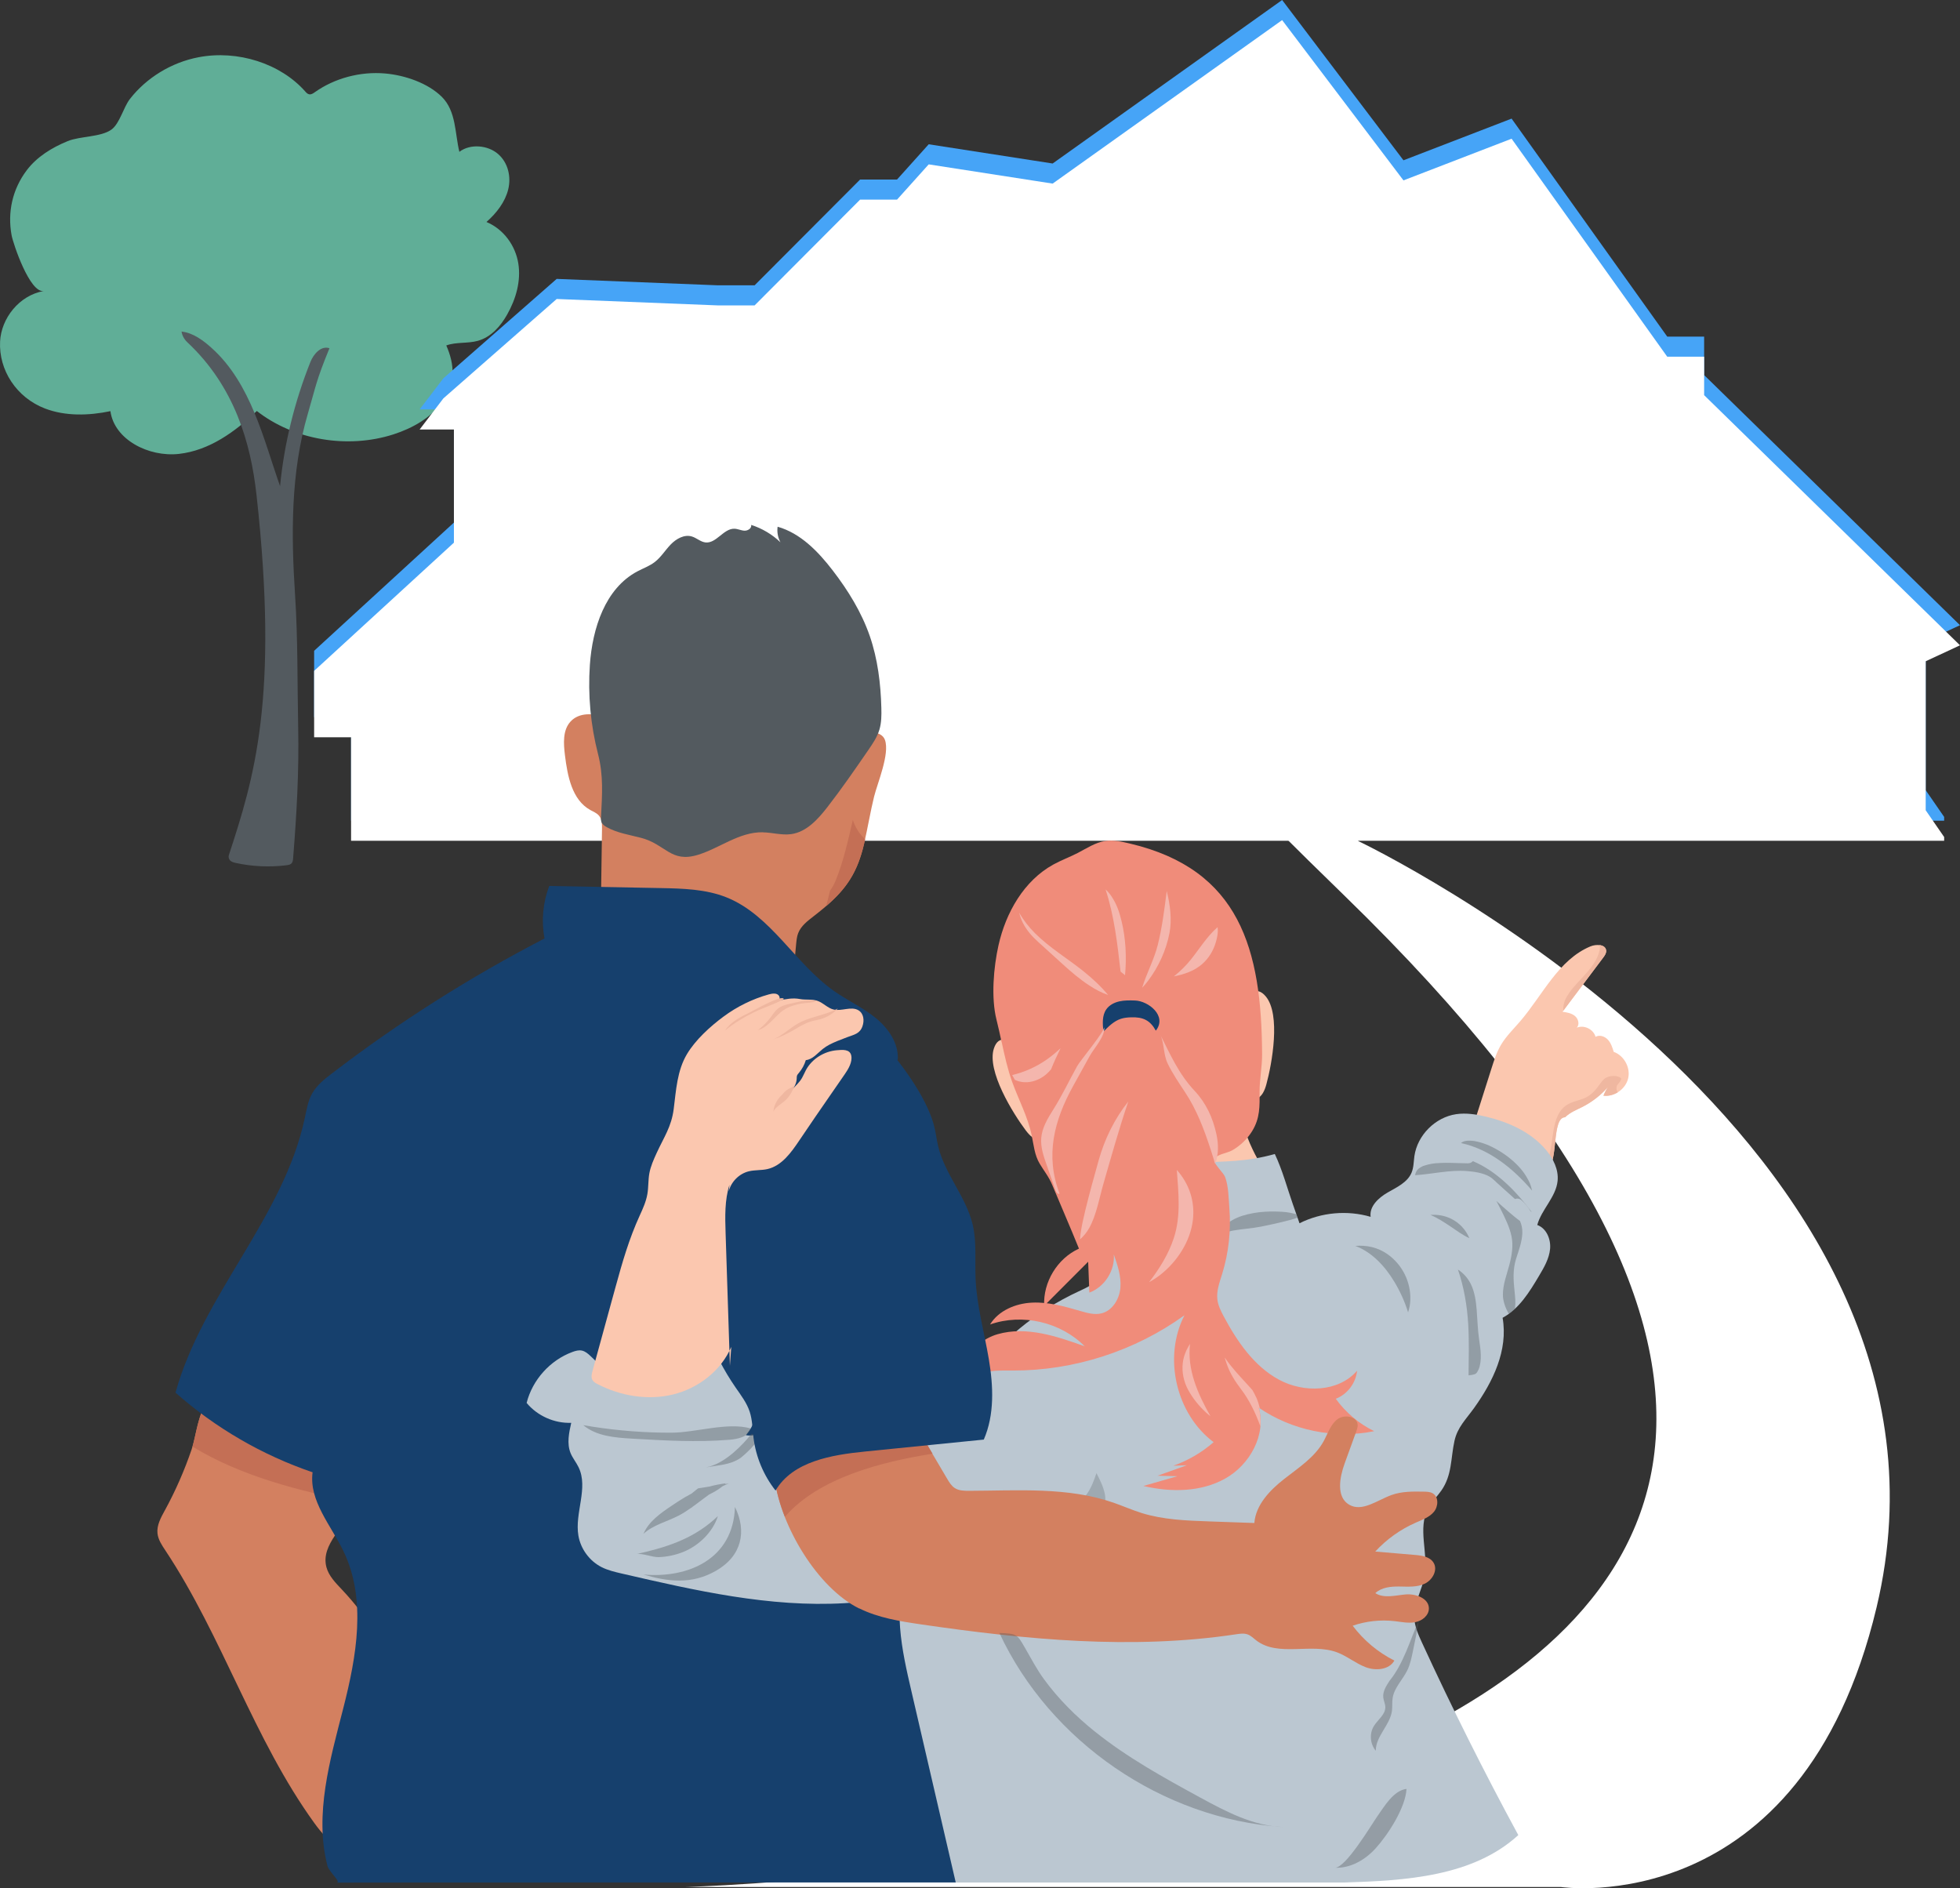 <svg xmlns="http://www.w3.org/2000/svg" id="Layer_2" data-name="Layer 2" viewBox="0 0 682.84 657.79"><rect x="0" y="0" width="682.84" height="657.79" fill="#333333" stroke="none"/><g id="Illustration_Backgorund" data-name="Illustration Backgorund"><g><path d="m9.36,59.25c3.51-4.61,8.65-7.8,14.2-10.08,4.32-1.78,11.65-1.37,15.29-4.05,2.89-2.13,4.12-7.7,6.45-10.69,5.66-7.25,14.3-12.66,23.87-14.49,13.64-2.61,28.55,2.17,37.18,11.93.38.43.81.9,1.41.99.7.11,1.36-.34,1.92-.74,6.88-4.88,15.82-7.27,24.42-6.53,7,.6,15,3.37,19.82,8.14,5.05,5,4.54,12.74,6.12,19.16,3.79-2.9,9.9-2.33,13.44.72,3.54,3.04,4.65,7.97,3.58,12.34-1.06,4.38-4.03,8.24-7.58,11.38,6.11,2.57,10.11,8.35,11.09,14.42.98,6.07-.78,12.36-3.91,17.87-2.25,3.96-5.54,7.83-10.22,9.12-3.56.98-7.5.34-10.96,1.6,2.97,6.79,3.33,13.27-1.41,19.77-3.99,5.44-10.33,9.06-16.97,11.2-16.04,5.16-34.72,1.97-47.63-8.14-7.48,7.19-16.54,13.77-27.12,14.95-10.58,1.18-22.54-4.98-23.88-14.89-7.55,1.57-15.64,1.81-22.77-.91C5.75,138.51-.47,128.95.03,118.95c.4-7.98,6.56-16.04,15.22-17.58-4.87.86-10.7-16.56-11.22-19.46-1.44-7.9.24-15.96,5.34-22.67Z" style="fill: #60ae97; stroke-width: 0px;"></path><path d="m89.33,172.16c-1.97-17.68-7.53-37.45-24.05-52.91-1.1-1.03-1.83-2.36-2.03-3.74,4.16.43,7.74,3.27,10.43,5.67,13.9,12.43,18.27,32.37,23.89,48.17,1.42-14.66,4.98-29.23,10.59-43.3,1.02-2.57,3.61-5.75,6.62-4.74-4.71,11.51-4.62,12.84-7.51,22.73-6.04,20.64-5.84,42.29-4.47,63.27,1,15.34.77,30.73,1.08,46.1.32,15.43-.53,30.24-1.77,45.69-.05.68-.16,1.43-.8,1.88-.43.3-1.01.38-1.56.45-5.89.72-11.92.44-17.6-.81-.75-.17-1.55-.38-2-.89-.45-.51-.62-1.21-.42-1.83,8.66-26.5,17.55-54.38,9.61-125.73Z" style="fill: #535a5f; stroke-width: 0px;"></path></g><polygon points="670.89 275.27 677.32 284.59 677.32 285.9 122.31 285.9 122.31 249.83 109.44 249.83 109.44 226.71 158.14 182.04 158.14 142.62 146.2 142.62 154.47 131.78 193.94 97.16 250.03 99.39 262.9 99.39 299.65 62.54 312.52 62.54 323.55 50.26 366.73 56.96 446.68 0 488.95 55.84 526.62 41.32 580.84 117.26 593.7 117.26 593.7 130.66 682.84 217.8 670.89 223.36 670.89 275.27" style="fill: #46a4f7; stroke-width: 0px;"></polygon><path d="m238.81,657.36s570.57-13.88,229.64-345.28c-143.23-139.23,4.94-18.99,4.94-18.99,0,0,219.14,104.39,180.38,266.88-26.21,109.9-110.01,97.39-110.01,97.39H238.81Z" style="fill: #fff; stroke-width: 0px;"></path><polygon points="670.89 282.27 677.32 291.59 677.32 292.9 122.31 292.9 122.31 256.83 109.44 256.83 109.44 233.71 158.14 189.04 158.14 149.62 146.2 149.62 154.47 138.78 193.94 104.16 250.03 106.39 262.9 106.39 299.65 69.54 312.52 69.54 323.55 57.26 366.73 63.96 446.68 7 488.95 62.84 526.62 48.32 580.84 124.26 593.7 124.26 593.7 137.66 682.84 224.8 670.89 230.36 670.89 282.27" style="fill: #fff; stroke-width: 0px;"></polygon><path d="m301.07,293.79c-2.78,12.01-7.66,17.69-17.5,25.31-2.18,1.69-4.53,3.44-5.51,6.02-.43,1.14-.56,2.38-.68,3.6-.27,2.69-.41,5.45-.98,8.06-4.06.37-9.78-3.26-13.81-4.4-5.79-1.63-11.64-3.03-17.54-4.17-2.94-.57-35.81-4.91-35.83-3.79.17-11.88.34-23.76.51-35.63.02-1.6,0-3.35-1.01-4.59-.78-.97-2.01-1.43-3.1-2.04-6.34-3.54-7.9-11.8-8.79-19.01-.51-4.11-.84-8.8,1.98-11.83,2.89-3.12,7.98-3.02,11.87-1.32,3.89,1.7,7.08,4.67,10.73,6.86,5.53,3.32,12,4.76,18.42,5.37,13.67,1.3,27.4-.96,40.95-3.22,5.48-.91,25.1-7.96,27.53-1.24,1.73,4.85-2.61,15-3.78,19.72-1.26,5.09-2.2,10.82-3.46,16.29Z" style="fill: #d38060; stroke-width: 0px;"></path><path d="m301.24,292.23c-2.08-2-3.34-4.22-4.12-6.58-1.71,7.26-3.26,14.56-6.14,21.46-.48,1.14-1.08,2.19-1.8,3.13-.42,1.82-.89,3.63-1.38,5.43,7.07-6.1,10.94-11.73,13.28-21.88.11-.47.21-.95.32-1.43-.05-.05-.1-.08-.15-.13Z" style="fill: #c46f55; stroke-width: 0px;"></path><path d="m57.42,526.17c-1.37,2.51-2.87,5.2-2.55,8.04.24,2.17,1.52,4.07,2.73,5.89,19.98,30.12,30.76,65.75,51.95,95.04,5.06,7,12.82,14.32,21.12,11.92,6.2-1.79,9.65-8.36,11.46-14.55,8.04-27.48-3.37-57.93-23.01-78.76-2.2-2.34-4.6-4.73-5.41-7.84-2.07-7.95,6.76-14.18,9.86-21.79,2.47-6.07,1.04-13.24-2.54-18.73-3.58-5.49-9.07-9.48-14.86-12.54-8.22-4.34-26.11-12.84-33.79-4.39-3.42,3.76-4.04,11.83-5.61,16.43-2.5,7.35-5.63,14.48-9.35,21.3Z" style="fill: #d38060; stroke-width: 0px;"></path><path d="m123.86,523.3c2.04-5.89.59-12.68-2.83-17.92-3.58-5.49-9.07-9.48-14.86-12.54-8.22-4.34-26.11-12.84-33.79-4.39-3.2,3.52-3.95,10.8-5.31,15.5,17.1,10.41,37.21,15.42,56.8,19.36Z" style="fill: #c46f55; stroke-width: 0px;"></path><path d="m317.77,562.46c8.73,32.07,15.31,60.38,19.69,93.33h-146.83s-76.28,0-73.56.07c2.23.05-2.44-3.7-2.99-5.85-4.63-18.02.9-36.88,5.51-54.91s8.17-37.87.11-54.64c-4.36-9.06-12.11-17.6-10.8-27.57-17.54-5.97-33.88-15.46-47.76-27.74,9.45-34.12,37.68-61.07,45.05-95.7.63-2.96,1.12-6.02,2.63-8.64,1.6-2.8,4.2-4.86,6.76-6.82,23.26-17.83,48.1-33.59,74.13-47.06-1.16-6.09-.58-12.5,1.63-18.29,12.87.24,25.75.48,38.62.73,7.85.15,15.9.34,23.19,3.26,15.47,6.22,23.81,23.05,37.45,32.63,4.69,3.3,10,5.72,14.45,9.33s8.11,8.92,7.72,14.64c-7.57-.06-11.89-8.7-18.58-12.26-6.28-3.35-14.36-1.74-20.06,2.53-5.7,4.26-9.34,10.74-11.94,17.36-9.05,23.1-6.94,48.82-5.58,73.59.52,9.48.92,19.05,3.4,28.21,2.56,9.44,7.24,18.14,11.88,26.74,10.21,18.91,20.67,38.16,36.23,53,4.89,4.67,10.3,8.91,14.13,14.49" style="fill: #16406d; stroke-width: 0px;"></path><path d="m434.31,392.98c-10.94,3.43-22.02,6.4-33.2,8.91-.53.12-1.08.25-1.47.62-.59.57-.61,1.49-.58,2.31.05,1.57.13,3.13.22,4.7.06.95.21,2.06,1.03,2.55.45.27,1,.29,1.52.29,7.71,0,15.27-1.91,22.73-3.81,1.94-.49,3.87-.99,5.81-1.48,2.65-.67,5.77-1.25,7.98-2.88-.67-1.1-5.67-10.7-4.04-11.21Z" style="fill: #fbc7af; stroke-width: 0px;"></path><path d="m545.25,389.22c1.7-1.71,4.04-2.59,6.19-3.69,4.22-2.17,7.91-5.37,10.65-9.24-1.5,1.55-2.69,3.4-3.47,5.41,3.81.45,7.73-2.31,8.61-6.04s-1.42-7.94-5.03-9.23c-.46-1.52-.96-3.09-2.04-4.25s-2.92-1.79-4.29-.99c-.72-2.64-3.99-4.24-6.52-3.19,1.04-1.13.52-3.09-.67-4.07s-2.79-1.25-4.31-1.48c4.72-6.28,9.43-12.56,14.15-18.84.54-.72,1.1-1.52,1.05-2.41-.14-2.22-3.41-2.37-5.46-1.52-11.18,4.63-16.64,16.96-24.53,26.14-2.28,2.66-4.84,5.12-6.63,8.13-1.52,2.55-2.43,5.41-3.33,8.24-2.12,6.66-4.24,13.31-6.35,19.97-.28.89-.54,1.96.03,2.7.26.33.64.54,1.01.73,4.53,2.37,9.07,4.73,13.6,7.1,2.37,1.24,8.28,5.89,11.05,4.6,4.07-1.88,1.51-18.08,6.3-18.08Z" style="fill: #fbc7af; stroke-width: 0px;"></path><path d="m557.3,330.83c-.89,4.55-4.47,8-7.48,11.29-1.57,1.71-2.79,3.05-3.91,4.99-.59,1.03-.81,1.49-1.09,2.65-.17.69-.23,1.44-.19,2.34,4.63-6.17,9.26-12.33,13.89-18.5.54-.72,1.1-1.52,1.05-2.41-.08-1.23-1.12-1.83-2.39-1.97.2.51.22,1.08.12,1.6Z" style="fill: #efb7a0; stroke-width: 0px;"></path><path d="m563.8,377.52c.34-.38.65-.75.87-1.21.11-.22.14-.42.15-.49,0-.01,0-.02,0-.03,0,0,0,0,0-.02,0-.02,0-.02,0-.03,0,0,0,0,0-.01-.01-.02-.02-.03-.02-.05-.02-.02-.04-.04-.07-.08-.02-.03-.07-.07-.11-.11-.96-.66-2.34-.79-3.45-.59-1.77.32-2.56,1.03-3.66,2.57-1.46,2.06-2.92,3.92-5.29,4.99-2.23,1-4.72,1.27-6.74,2.72-1.22.87-2.04,1.98-2.73,3.39-1.4,2.85-1.74,6.75-2.24,10.07-.46,3.04-1.09,6.11-2.48,8.86.33-.02.65-.07.92-.2,4.07-1.88,1.51-18.08,6.3-18.08,1.7-1.71,4.04-2.59,6.19-3.69,3.31-1.7,6.29-4.04,8.75-6.84-.62.95-1.15,1.96-1.56,3.01,1.73.2,3.48-.26,4.97-1.17-.57-.86-.68-2.03.2-3.01Z" style="fill: #efb7a0; stroke-width: 0px;"></path><path d="m450.57,419.94c.72,2.07,1.44,4.13,2.16,6.2,7.59-3.81,16.63-4.63,24.78-2.24-.52-3.64,2.77-6.66,5.96-8.49s6.9-3.52,8.31-6.92c.75-1.81.71-3.82.98-5.76,1.05-7.28,7.26-13.51,14.54-14.59,3.46-.51,6.99.05,10.39.86,7.89,1.89,15.71,5.38,20.93,11.6,2.53,3.02,4.42,6.86,4.03,10.78-.57,5.65-5.57,9.89-7.09,15.36,3.2,1.14,4.79,4.95,4.47,8.34s-2.09,6.43-3.83,9.35c-3.34,5.63-6.95,11.53-12.71,14.64,1.98,11.39-3.42,22.3-9.86,31.32-2.92,4.09-5.86,6.8-6.91,11.56-1.35,6.11-.78,11.87-4.58,17.32-1.46,2.09-3.35,3.87-4.57,6.11-3.81,7.01.12,15.74-1.25,23.59-.85,4.92-3.8,9.47-3.62,14.46.11,3.09,1.41,6.01,2.71,8.82,10.44,22.7,21.63,45.06,33.55,67.03-15.81,14.46-39.23,15.87-60.64,16.51h-135.35c-5.45-23.52-9.97-43.03-15.42-66.54-1.7-7.33-3.4-14.69-3.97-22.2-1.11-14.78,2.23-29.5,5.55-43.94,7.23-31.47,26.7-59.38,56.65-73.24,2.98-1.38,6.34-2.87,7.59-5.91.72-1.76.59-3.74.43-5.63-.66-7.65-1.66-15.26-2.99-22.82-.82-4.69,32.14-10.36,35.8-10.51,9.87-.4,17.83-.24,27.52-2.99,2.67,5.62,4.36,12.02,6.43,17.93Z" style="fill: #bbc7d1; stroke: #bbc7d1; stroke-miterlimit: 10; stroke-width: 0px;"></path><path d="m383.6,516.46c-.5-1.11-1.05-2.19-1.61-3.27-.42,1.23-.85,2.46-1.36,3.66-1.04,2.45-2.45,4.62-4.38,6.37,2.94-.09,5.88-.21,8.82-.36.05-.79.01-1.58-.13-2.28-.28-1.42-.82-2.96-1.35-4.13Z" style="fill: #535a5f; opacity: .27; stroke-width: 0px;"></path><g style="opacity: .39;"><path d="m509.12,398.1s-.05.07-.08.11c9.93,2.17,18.07,8.83,24.71,16.54-.02-.08-.03-.17-.05-.25-.1-.44-.22-.87-.36-1.3-.33-1.03-.39-1.15-.92-2.15-1.57-3-3.56-5.18-6.27-7.43-1.1-.91-2.62-1.98-4.13-2.87-.75-.44-1.52-.86-2.3-1.24-.86-.42-1.08-.51-1.72-.77-1.36-.53-2.77-.96-4.21-1.22-.04,0-.32-.05-.46-.07-.09-.01-.19-.02-.2-.02-.3-.02-.59-.05-.89-.06-.28,0-.57,0-.85,0-.12,0-.49.06-.59.07-.21.04-.42.08-.62.13-.13.04-.46.18-.51.19-.11.06-.22.12-.33.18-.06.03-.12.08-.18.12,0,0-.02.02-.03.03Z" style="fill: #535a5f; stroke-width: 0px;"></path><path d="m521.08,411.65c2.19,1.94,4.31,3.94,6.51,5.86.07.06.13.11.2.17.75-.26,1.62-.17,2.37.52,1.23,1.13,2.27,2.4,3.08,3.78.14.08.27.17.41.26,0,0-.01-.01-.02-.02-5.34-7.09-12.16-14.23-20.5-17.72-.39.46-.97.76-1.75.76-2.01,0-4.02-.13-6.03-.16-1.13-.02-2.27-.02-3.4.03-.59.02-1.18.06-1.76.11-.63.06-.86.08-1.19.14-1.04.18-2.04.41-3.04.76-.08.03-.16.06-.24.09-.02,0-.04.02-.08.04-.22.11-.44.22-.65.34-.18.1-.35.21-.52.33-.04.03-.06.04-.09.06-.07.06-.14.12-.21.18-.14.14-.28.28-.42.42-.03.03-.04.04-.06.06-.01.02-.02.04-.04.07-.12.19-.23.38-.33.58-.04.1-.12.27-.13.31-.07.25-.13.49-.19.74,0,.02,0,.03,0,.04,6.05-.39,12.03-1.92,18.12-1.44,2.59.21,5.54.63,7.83,1.94.77.44,1.48,1.14,2.14,1.73Z" style="fill: #535a5f; stroke-width: 0px;"></path><path d="m523.1,421.81c1.39,2.81,2.85,5.78,3.49,8.87.69,3.3.1,6.7-.74,9.91-.9,3.43-2.27,6.89-2.26,10.48,0,1.99.77,4.4,1.92,6.36.05.09.11.18.17.27.72-.53,1.41-1.1,2.07-1.71.04-.23.08-.46.1-.67.2-1.78,0-3.6-.19-5.38-.42-3.95-.67-7.72.57-11.57.91-2.83,2.01-5.74,2.13-8.74.06-1.58-.23-3-.81-4.28-1.33-.96-2.58-2.04-3.8-3.07-1.51-1.27-2.98-2.59-4.44-3.91.61,1.14,1.22,2.28,1.79,3.44Z" style="fill: #535a5f; stroke-width: 0px;"></path><path d="m505.53,424.56c-2.21-1.1-4.7-1.5-7.18-1.33,2.49,1.06,4.8,2.56,7.02,4.06,2.01,1.36,4.23,3,6.55,4.06-1.25-2.93-3.39-5.31-6.39-6.8Z" style="fill: #535a5f; stroke-width: 0px;"></path><path d="m511.92,479.07c.12-.01.61-.07.69-.07.3-.05.6-.11.89-.19.12-.03.24-.08.35-.12,0,0,0,0,.02-.01.12-.07.24-.14.35-.21.02-.02.02-.02.05-.05.08-.07.15-.15.22-.23.04-.05.08-.1.1-.13.18-.29.35-.59.49-.9,1.37-3.18.72-7.16.22-10.61-.5-3.45-.57-6.87-.85-10.33-.24-2.92-.68-6.05-1.94-8.7-1.07-2.24-2.6-3.95-4.58-5.25,2.1,6.16,3.2,12.58,3.58,19.09.34,5.91.17,11.83.12,17.75.1,0,.19-.01.29-.02Z" style="fill: #535a5f; stroke-width: 0px;"></path><path d="m483.39,436.91c-3.46-2.42-7.31-3.2-11.2-2.88.01,0,.02,0,.03.01,5.91,2.27,10.32,7.14,13.53,12.45,2,3.31,3.65,6.93,4.81,10.68.47-1.38.73-2.83.78-4.3.22-6.28-2.8-12.35-7.96-15.96Z" style="fill: #535a5f; stroke-width: 0px;"></path><path d="m451.53,422.97c-2.47-.69-4.1-.83-6.76-.91-2.75-.08-5.6.08-8.11.54-2.69.49-5.17,1.19-7.36,2.47-1.12.65-1.58,1.01-2.51,2.01-.5.54-.96,1.39-1.23,2.22h0s0,0,0,0c0,0,0,0,.01,0-.02-.07,0-.09.06.02.01,0,.03,0,.04.01.06,0,.12.01.16,0,.53-.02.72-.03.95-.07.95-.17,1.89-.41,2.84-.58,3.24-.58,6.53-.73,9.78-1.38,3.26-.65,6.55-1.38,9.76-2.23.98-.26,1.95-.55,2.89-.87-.14-.41-.29-.82-.43-1.23-.04,0-.07,0-.1-.02Z" style="fill: #535a5f; stroke-width: 0px;"></path></g><path d="m357.38,393.81c1.28,1.69,3,3.49,5.19,3.4,1.84-.07,3.37-1.54,3.98-3.19s.5-3.45.33-5.19c-.43-4.48-1.19-9.01-3.3-13.04-1.92-3.66-14.06-20.48-17.32-10.54-2.57,7.81,6.67,22.65,11.12,28.56Z" style="fill: #fbc7af; stroke-width: 0px;"></path><path d="m441.18,377.77c-.56,2.05-1.5,4.35-3.58,5.08-1.74.61-3.7-.19-4.87-1.5-1.18-1.31-1.73-3.02-2.22-4.7-1.25-4.32-2.21-8.82-1.74-13.34.43-4.11,5.52-24.21,12.22-16.18,5.27,6.32,2.15,23.51.19,30.64Z" style="fill: #fbc7af; stroke-width: 0px;"></path><path d="m348.95,363.07c-.57-2.64-1.13-5.27-1.78-7.83-1.94-7.66-1.02-18.3.69-25.92,2.56-11.42,8.88-22.54,19.15-28.17,2.74-1.5,5.68-2.58,8.46-4.01,3.11-1.6,6.11-3.65,9.57-4.18,2.86-.43,5.77.24,8.59.9,38.33,9.05,45.91,36.83,46.07,73.46.02,4.34-.89,8.68-.87,12.98.02,5.04.18,9.22-2.6,13.74-1.7,2.76-4.12,5.07-6.93,6.69-1.89,1.09-6.16,1.41-6.27,3.58-.06,1.22,3.27,4.31,3.79,5.73,1.2,3.26,1.2,7.32,1.47,10.76.61,7.74-.21,15.59-2.51,23.01-.9,2.92-2.04,5.9-1.66,8.93.26,2.09,1.24,4.02,2.23,5.88,4.66,8.71,10.52,17.29,19.2,22,8.68,4.71,20.77,4.37,27.23-3.1-.4,4.29-3.4,8.23-7.42,9.76,3.45,4.78,8.09,8.7,13.39,11.29-13.78,2.79-28.64-.24-40.23-8.2,2.71,9.41-3.06,19.84-11.59,24.66s-19.05,4.87-28.59,2.63c3.95-1.13,7.89-2.26,11.84-3.4-2.3-.06-4.6-.11-6.9-.17,3.41-1.22,6.81-2.44,10.22-3.66-1.58.06-3.15.12-4.73.18,5.14-1.82,9.93-4.62,14.04-8.21-13.14-9.87-17.67-29.6-10.15-44.22-17.27,12.47-38.53,19.32-59.83,19.27-4.08,0-8.33-.23-12.06,1.43-3.73,1.67-6.66,5.98-5.22,9.8-5.7-8.68,2.05-21.05,12.03-23.9,9.98-2.85,20.55.71,30.32,4.23-8.36-8.47-21.75-11.56-32.98-7.61,2.99-4.88,8.93-7.35,14.65-7.61,5.72-.27,11.35,1.33,16.85,2.93,2.37.69,4.87,1.39,7.27.82,3.86-.92,6.31-4.99,6.64-8.95s-1-7.85-2.3-11.6c.45,5.64-3.21,11.36-8.52,13.31-.14-3.59-.27-7.17-.41-10.76-5.11,5.12-10.22,10.23-15.32,15.35-.43-8.24,4.6-16.5,12.11-19.91-3-7.42-6.21-14.76-9.29-22.15-1.24-2.97-2.83-4.83-4.37-7.41-1.83-3.04-2.11-6.59-2.82-9.99-1.35-6.4-4.51-12.26-6.74-18.41-1.63-4.49-2.67-9.24-3.69-13.95Z" style="fill: #f08c7a; stroke-width: 0px;"></path><path d="m364.55,374.19c.56-.48,1.1-1.06,1.63-1.68,1.02-2.54,2.14-4.99,3.32-7.36-1.45,1.35-2.94,2.6-4.48,3.71-4,2.87-8.15,4.62-12.39,5.66.31.56.62,1.11.94,1.66,3.51,1.67,7.8.75,10.98-1.99Z" style="fill: #f4b6ad; stroke-width: 0px;"></path><path d="m437.63,486.77c-.21-.45-.42-.9-.65-1.34-.21-.41-.45-.8-.67-1.2-.52-.59-1.05-1.17-1.57-1.74-2.81-3.07-5.73-6.14-8.06-9.59.23.84.49,1.68.79,2.51,1.11,3.1,2.87,5.88,4.86,8.49,3,3.94,5.09,8.35,6.76,12.95.19-2.16.03-4.34-.58-6.48.13.09.26.17.39.25-.03-.14-.06-.29-.09-.43-.22-.88-.49-1.73-.81-2.58-.08-.2-.14-.4-.24-.59.28.59-.07-.15-.12-.26Z" style="fill: #f4b6ad; stroke-width: 0px;"></path><path d="m408.95,431.27c-1.86,5.69-5.03,10.72-8.64,15.42,1.34-.75,2.63-1.58,3.84-2.52,6.02-4.67,10.57-11.81,11.43-19.11.79-6.62-1.3-12.66-5.59-17.51.56,7.95,1.49,15.99-1.04,23.72Z" style="fill: #f4b6ad; stroke-width: 0px;"></path><path d="m423.59,328.23c.5-1.69.85-3.55.6-5.23-3.75,3.25-6.33,7.59-9.43,11.42-1.63,2.02-3.47,3.82-5.48,5.46-.11.09-.22.18-.32.26,3.67-.73,7.21-1.92,9.97-4.39,2.26-2.02,3.8-4.62,4.65-7.52Z" style="fill: #f4b6ad; stroke-width: 0px;"></path><path d="m377.39,338.28c-5.57-4.43-11.73-8.12-16.79-13.16-2.19-2.18-4.03-4.57-5.55-7.16.31,1.18.7,2.31,1.21,3.35,1.34,2.73,3.28,4.9,5.54,6.93,2.83,2.54,5.65,5.1,8.46,7.67,2.93,2.67,5.95,5.26,9.28,7.42,2.01,1.31,4.21,2.51,6.52,3.29-2.58-3.09-5.53-5.83-8.67-8.33Z" style="fill: #f4b6ad; stroke-width: 0px;"></path><path d="m407.42,325.13c.91-4.72.28-9.81-.95-14.73-.79,6.32-1.58,12.64-3.13,18.83-1.28,5.1-3.9,9.83-5.42,14.87.73-.76,1.41-1.57,2.04-2.41,3.64-4.81,6.31-10.63,7.45-16.56Z" style="fill: #f4b6ad; stroke-width: 0px;"></path><path d="m391.95,339.74c.58-6.35.25-12.85-1.21-18.84-.81-3.33-1.7-5.94-3.58-8.75-.57-.85-1.24-1.62-1.99-2.29,3.02,9.21,4.12,18.94,5.22,28.61.52.42,1.04.85,1.57,1.26Z" style="fill: #f4b6ad; stroke-width: 0px;"></path><path d="m412.08,474.69c-.43,3.34.37,6.76,1.85,9.48,1.62,2.98,3.79,5.66,6.29,7.95.48.44.98.85,1.49,1.24-4.43-7.81-8.16-16.18-7.12-25.2-1.28,1.97-2.2,4.15-2.51,6.53Z" style="fill: #f4b6ad; stroke-width: 0px;"></path><path d="m379.47,427.8c2.54-4.59,3.52-10.46,4.97-15.49,2.76-9.56,5.44-19.15,8.64-28.57-4.82,6.01-8.27,13.15-10.34,20.54-1.59,5.67-3.17,11.37-4.57,17.09-.68,2.81-1.33,5.64-1.74,8.51,0,.01-.06.91-.19,1.88.04-.03.08-.06.11-.08,1.23-1.09,2.32-2.45,3.12-3.89Z" style="fill: #f4b6ad; stroke-width: 0px;"></path><path d="m395.38,348.54c-1.81-.05-3.63-.1-5.4.3s-3.49,1.27-4.53,2.74c-1.56,2.19-1.32,5.14-1.03,7.81,1.79-1.82,3.68-3.7,6.1-4.48,1.12-.36,2.31-.47,3.49-.51,4.25-.16,6.7,1.06,8.66,4.64,4.07-5.1-2.58-10.38-7.29-10.5Z" style="fill: #16406d; stroke-width: 0px;"></path><path d="m415.7,385.32c3.33,6.34,5.5,13.22,7.66,20.11,1.22-3.25,1.18-6.87.44-10.26-1.27-5.82-3.62-10.91-7.65-15.2-5.49-5.85-8.39-12.53-11.91-19.5,1.33,2.63,1.06,6.95,2.55,10.01,1.74,3.57,3.99,6.86,6.17,10.16,1,1.52,1.91,3.08,2.75,4.68Z" style="fill: #f4b6ad; stroke-width: 0px;"></path><path d="m379.65,367.86c-1.93,3.5-3.87,7-5.8,10.5-6.59,11.92-9.79,24.13-4.72,37.44-.51.39-1.12-.36-1.34-.97-1.06-3.03-2.12-6.06-3.18-9.09-1.05-3-2.11-6.11-1.86-9.28.29-3.65,2.29-6.9,4.24-10,3.12-4.97,5.47-9.99,8.29-15.08,1.14-2.05,9.66-12.15,9.39-13.62.54,3.06-3.55,7.44-5.01,10.09Z" style="fill: #f4b6ad; stroke-width: 0px;"></path><path d="m254.79,469.19c-.21.48-.43.96-.67,1.43.06,1.73.11,3.46.17,5.2l.5-6.62Z" style="fill: #efb7a0; opacity: .32; stroke-width: 0px;"></path><path d="m239.54,481.48c-5.88,3.32-13.15,4.84-19.45,2.41-5.79-2.23-9.88-7.34-14.43-11.56-.86-.8-1.8-1.6-2.95-1.84-1.09-.22-2.22.09-3.26.48-7.78,2.85-13.96,9.72-15.98,17.76,3.75,4.52,9.67,7.16,15.54,6.93-.79,3.47-1.57,7.21-.24,10.52.71,1.75,1.96,3.23,2.79,4.94,3.53,7.25-1.42,15.93-.05,23.87.8,4.62,3.86,8.79,8.03,10.92,2.21,1.13,4.66,1.7,7.08,2.26,25.55,5.91,51.53,11.85,77.71,10.32,9.42-.55,18.76-2.07,28.06-3.65,2.98-.51,6.08-1.07,8.51-2.86,2.18-1.61,3.58-4.04,4.91-6.39,3.43-6.04,6.92-12.24,8.02-19.1.73-4.55.38-9.19-.05-13.77-.94-10.1-2.26-20.25-5.53-29.86-.26-.77-.57-1.58-1.21-2.07-.76-.59-1.8-.6-2.76-.57-14.99.37-29.92,2.58-44.38,6.55-5.55,1.53-11.11,3.35-15.86,6.59-4.44,3.02-8.88,7.45-14.19,6.62,1.58-1.98,3.26-4.32,2.79-6.81-.23-1.18-.92-2.21-1.45-3.29-2.7-5.46-.2-14.87-4.28-19.46-2.93-3.29-4.98,1-7.54,3.44-3.01,2.88-6.21,5.58-9.85,7.64Z" style="fill: #bbc7d1; stroke: #bbc7d1; stroke-miterlimit: 10; stroke-width: 0px;"></path><g style="opacity: .39;"><path d="m206.47,497.01c-1.09-.17-2.18-.35-3.27-.54,4.58,3.84,11,4.35,16.97,4.7,11.35.66,22.75,1.32,34.09.38,2.61-.22,6.63-.98,7.27-3.93-8.06-2.3-19.19,1.47-27.64,1.48-9.18.02-18.36-.68-27.42-2.09Z" style="fill: #535a5f; stroke-width: 0px;"></path><path d="m255.67,505.93c-2.96,2.54-6.33,4.64-9.7,5.25,4.32-.79,8.34-.83,11.94-3.22.82-.55,7.55-6.39,5.9-7.68-.57-.45-1.27-.73-1.99-.81-1.63,2.06-3.76,4.4-6.16,6.45Z" style="fill: #535a5f; stroke-width: 0px;"></path><path d="m256.05,524.96c-.57,18.19-16.35,24.96-31.9,23.54,8.46,2.5,16.74,3.59,25.28-1.29,9.07-5.18,10.79-13.87,6.61-22.24Z" style="fill: #535a5f; stroke-width: 0px;"></path><path d="m243.31,518.47s-.09.03-.14.04c-3,2.45-6.03,4.85-9.12,7.18,1.27-.48,2.51-1.05,3.75-1.69.35-.37.84-.65,1.47-.79.05-.03.11-.06.16-.09.68-.39,1.38-.5,2.03-.41,3.56-.96,8.61-3.08,11.38-5.98-7.97,1.07-12.28,3.39-18.88,7.84-3.87,2.61-7.94,5.44-9.77,9.74,3.4-3.1,8.12-4.19,12.21-6.31,6.18-3.19,11.01-8.76,17.52-11.21" style="fill: #535a5f; stroke-width: 0px;"></path><path d="m248.58,529.54c-7.83,6.82-16.79,9.59-26.86,11.85,1.88-.42,5.57,1.14,7.76,1.06,2.97-.11,5.96-.74,8.71-1.87,5.28-2.17,10.19-6.89,11.91-12.43-.5.48-1.01.95-1.52,1.39Z" style="fill: #535a5f; stroke-width: 0px;"></path></g><path d="m299.33,560.29c6.68,3.32,14.19,4.51,21.57,5.59,36.36,5.3,73.44,8.92,109.77,3.44,1.33-.2,2.72-.41,3.98.05,1.16.42,2.04,1.34,3.02,2.09,7.65,5.88,19.11.79,28.15,4.16,3.5,1.31,6.45,3.83,9.94,5.16s8.19.96,10.02-2.3c-5.69-2.85-10.7-7.05-14.52-12.14,4.68-1.61,9.73-2.16,14.65-1.59,2.4.28,4.83.82,7.2.35s4.69-2.33,4.7-4.75c.02-3.58-4.59-5.22-8.16-4.9-3.57.32-7.48,1.46-10.51-.45,2.17-2.05,5.43-2.35,8.42-2.31s6.11.29,8.81-.99,4.63-4.77,3.07-7.31c-1.27-2.09-4.08-2.51-6.51-2.71-4.6-.39-9.21-.78-13.81-1.17,3.96-4.3,8.82-7.76,14.17-10.1,2.25-.99,4.7-1.85,6.27-3.74s1.71-5.24-.43-6.46c-.9-.52-1.99-.55-3.02-.57-3.81-.07-7.71-.13-11.29,1.16-4.98,1.79-10.3,6.07-14.84,3.35-4.51-2.7-3.29-9.46-1.5-14.39,1.34-3.68,2.68-7.37,4.01-11.05.27-.75.55-1.53.51-2.33-.18-3.01-4.73-3.78-7.11-1.92s-3.3,4.97-4.75,7.62c-3.08,5.58-8.69,9.19-13.71,13.12s-9.92,9-10.43,15.36c-5.3-.19-10.6-.37-15.89-.56-7.87-.28-15.86-.58-23.38-2.92-3.32-1.04-6.51-2.46-9.8-3.6-15.99-5.55-33.4-4.18-50.33-4.13-1.7,0-3.5-.03-4.93-.94-1.2-.77-1.97-2.04-2.69-3.26-4.22-7.16-8.45-14.33-12.67-21.49-2.1-3.56-30.39,5.87-33.95,7.16-7.64,2.77-14.7,5.6-13.44,14.81,2.21,16.06,14.78,37.43,29.38,44.7Z" style="fill: #d38060; stroke-width: 0px;"></path><path d="m273.45,528.39c11.77-13.6,33.71-19.16,51.43-21.97-2.51-4.26-5.03-8.53-7.54-12.79-2.1-3.56-30.39,5.87-33.95,7.16-7.64,2.77-14.7,5.6-13.44,14.81.55,4.03,1.77,8.4,3.5,12.8Z" style="fill: #c46f55; stroke-width: 0px;"></path><path d="m325.29,391.69c.71,2.52.96,5.15,1.57,7.69,2.32,9.68,9.72,17.54,12.01,27.22,1.45,6.14.74,12.56,1.01,18.86.41,9.48,3.05,18.69,4.62,28.05,1.57,9.35,2.02,19.3-1.76,27.99-13.77,1.38-27.54,2.77-41.3,4.15-11.76,1.18-25.25,3.42-31.25,13.6-4.17-5.28-6.86-11.73-7.68-18.41-.37-3.03-.37-6.15-1.33-9.06-1.02-3.1-3.05-5.74-4.91-8.43-16.54-23.94-20.38-56.14-9.95-83.3,3.75-9.76,9.25-19.01,10.84-29.35,1.06-6.89.61-14.71,5.33-19.84,3.27-3.56,8.45-4.9,13.27-4.49,10.31.89,23.75,8.23,30.84,15.85s15.9,19.59,18.69,29.45Z" style="fill: #16406d; stroke-width: 0px;"></path><g><path d="m254.29,475.81c-.5-15.43-1-30.86-1.5-46.28-.18-5.66-.35-11.44,1.36-16.84-.09.78-.17,1.56-.26,2.34.82-3.37,3.63-6.17,6.99-6.99,2.11-.51,4.33-.3,6.45-.77,5.04-1.14,8.35-5.82,11.23-10.11,3.53-5.27,7.14-10.49,10.75-15.71,1.68-2.44,3.37-4.87,5.05-7.31,1.22-1.77,2.69-4.22,2.2-6.47s-3.12-1.97-5-1.81c-4.41.37-8.67,2.97-10.78,6.91-.47.88-.84,1.82-1.34,2.69-.95,1.68-2.19,2.64-3.35,4.01.9-1.07,1.43-2.44,1.48-3.83.01-.3,0-.6.09-.89.12-.37.39-.66.64-.96,1.11-1.31,1.95-2.84,2.44-4.48,2.38-.24,4.02-2.38,5.88-3.87,1.48-1.19,3.22-2.01,4.98-2.74,1.16-.48,2.33-.92,3.5-1.36,2.5-.94,4.47-1.19,5.39-3.88.65-1.89.48-4.34-1.38-5.49-2.54-1.56-5.89.43-8.78-.31-2.01-.51-3.49-2.26-5.44-2.97-1.98-.72-4.16-.27-6.19-.66-2.49-.48-4.95,0-7.39.54.34-.4.41-1.01.18-1.48-.65-1.35-2.55-.98-3.66-.67-5.69,1.58-11.07,4.24-15.8,7.75-4.61,3.42-9.73,8.07-12.69,13.03-3.46,5.79-3.8,12.65-4.63,19.16-.8,6.2-3.39,9.74-5.93,15.29-1.05,2.3-2.11,4.64-2.56,7.13-.42,2.37-.27,4.81-.68,7.18-.45,2.62-1.56,5.07-2.67,7.49-3.73,8.17-6.03,16.18-8.41,24.85-.5,1.81-.99,3.62-1.49,5.42-2.18,7.96-4.37,15.92-6.55,23.89-.28,1.03-.55,2.18-.03,3.11.37.68,1.08,1.08,1.77,1.44,8.04,4.17,17.54,5.77,26.33,3.62,8.79-2.15,16.72-8.26,20.28-16.58" style="fill: #fbc7af; stroke-width: 0px;"></path><path d="m279.15,355.95c-3.65,1.71-6.46,4.99-10.27,6.32,2.75-.9,5.4-2.11,7.89-3.6,2.5-1.5,4.72-2.78,7.57-3.27,2.88-.5,5.58-1.93,7.57-4.08-4.08,2.2-8.62,2.69-12.76,4.63Z" style="fill: #efb7a0; stroke-width: 0px;"></path><path d="m275.43,349.63c-1.57.33-3.19.75-4.44,1.76-1,.81-1.7,1.93-2.46,2.96-1.27,1.72-2.8,3.24-4.51,4.52,3.73-1.01,5.85-4.91,9.06-7.05,1.81-1.2,3.91-1.8,6.02-2.2,1.71-.32,3.99-.19,5.53-.92-2.73-.78-6.52.36-9.21.93Z" style="fill: #efb7a0; stroke-width: 0px;"></path><path d="m261.28,352.66c-3.27,1.57-6.7,3.28-8.67,6.32,3.03-2.5,6.42-4.52,9.93-6.27s7.31-2.82,10.56-4.69c-.68-1.67-10.3,3.9-11.81,4.63Z" style="fill: #efb7a0; stroke-width: 0px;"></path><path d="m271.8,382.03c-1.35,1.52-2.34,3.44-2.34,5.47,0-1.4,3.25-3.31,4.14-4.15,1.47-1.38,2.54-3.26,3.16-5.16-.82.69-1.85.94-2.7,1.57-.86.63-1.44,1.59-2.25,2.27Z" style="fill: #efb7a0; stroke-width: 0px;"></path></g><g style="opacity: .38;"><path d="m381.45,603.21c11.25,9.04,23.97,16.05,36.64,22.96,9,4.9,18.43,9.89,28.67,10.29-41.71-2.81-80.94-29.71-98.59-67.6,5.98.29,6.09.25,8.86,5.08,2.17,3.77,4.12,7.53,6.7,11.06,5.01,6.86,11.1,12.91,17.71,18.22Z" style="fill: #535a5f; stroke-width: 0px;"></path><path d="m465.06,650.65c5.41.25,10.56-2.74,14.19-6.75,4.33-4.77,10.44-14.21,10.76-20.71-4.51.53-7.7,6.06-10.14,9.51-2.04,2.89-11.07,18.12-14.81,17.95Z" style="fill: #535a5f; stroke-width: 0px;"></path><path d="m484.12,585.5c-1.16,1.79-2.45,3.75-2.2,5.88.13,1.11.68,2.16.71,3.28.06,2.63-2.6,4.39-3.99,6.63-1.61,2.62-1.33,6.27.67,8.61-.04-5.05,4.95-8.89,5.63-13.89.2-1.48,0-3,.24-4.48.56-3.61,3.48-6.34,5.09-9.62,1.06-2.16,1.54-4.55,2.01-6.9.71-3.54,1.51-7.08,2.06-10.64-3.1,6.98-5.31,15.09-10.22,21.14Z" style="fill: #535a5f; stroke-width: 0px;"></path></g><path d="m265.81,289.96c3.29.06,6.56,1.07,9.82.62,5.36-.74,9.34-5.18,12.66-9.46,4.98-6.41,9.59-13.1,14.19-19.79,1.54-2.24,3.11-4.53,3.89-7.13.73-2.44.75-5.03.68-7.58-.22-8.49-1.26-17.02-4.03-25.05-2.87-8.29-7.54-15.87-12.89-22.82-5.07-6.6-11.21-12.98-19.22-15.26-.26,1.85.09,3.78.98,5.42-2.88-2.76-6.4-4.85-10.2-6.05.27,1.15-1.13,2.06-2.32,2.01s-2.3-.64-3.48-.68c-3.83-.13-6.32,5.21-10.13,4.77-1.71-.2-3.06-1.57-4.72-2.07-2.64-.8-5.44.79-7.36,2.77s-3.37,4.43-5.55,6.11c-1.82,1.41-4.04,2.2-6.07,3.27-11.25,5.96-15.68,19.88-16.56,32.58-.72,10.42.25,20.96,2.85,31.08,1.94,7.54,1.41,14.2,1.04,21.94-.03.59-.05,1.2.16,1.75.32.82,1.09,1.36,1.86,1.78,3.63,2.02,7.85,2.64,11.88,3.69,8.72,2.27,10.35,8.84,19.86,5.93,7.65-2.34,14.32-8,22.65-7.86Z" style="fill: #535a5f; stroke-width: 0px;"></path></g></svg>
